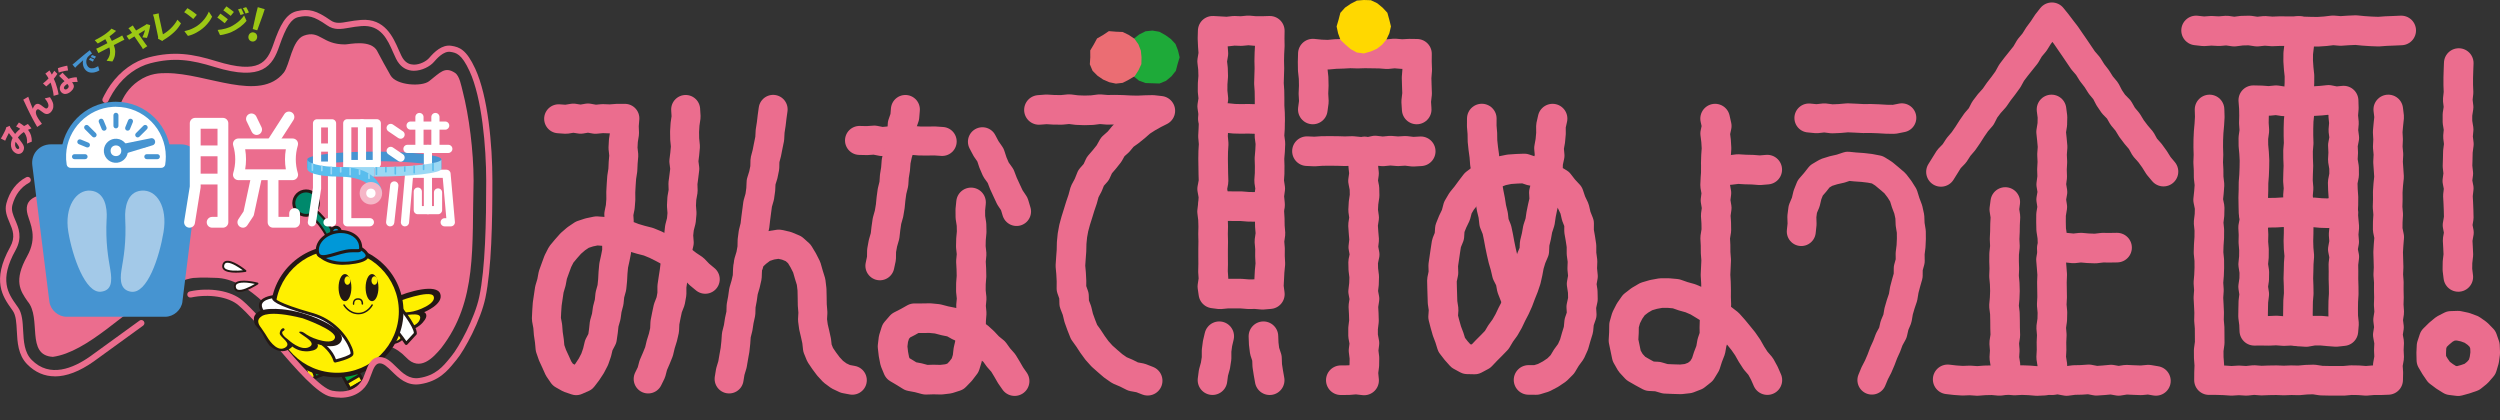 <?xml version="1.0" encoding="UTF-8"?><svg id="b" xmlns="http://www.w3.org/2000/svg" xmlns:xlink="http://www.w3.org/1999/xlink" viewBox="0 0 440.09 73.98"><rect x="0" y="0" width="440.09" height="73.98" fill="#333333" stroke="none"/><defs><style>.e,.f,.g{fill:none;}.e,.h,.i,.j,.k,.l,.m,.n,.o,.p,.q,.r,.s,.t,.u,.v,.w{stroke-width:0px;}.f{stroke-width:5.1px;}.f,.g{stroke:#eb6d8e;stroke-linecap:round;stroke-linejoin:round;}.g{stroke-width:5.21px;}.x{clip-path:url(#d);}.h{fill:#4694d1;}.i{fill:#59bded;}.j{fill:#1eaa39;}.k{fill:#231815;}.l{fill:#a3c9e8;}.m{fill:#00a63c;}.n{fill:#9bd8f4;}.o{fill:#9dc814;}.p{fill:#fff;}.q{fill:#fff000;}.r{fill:#ffd800;}.s{fill:#f5b6c7;}.t{fill:#eb6d8e;}.u{fill:#eb6d73;}.v{fill:#0098d8;}.w{fill:#00896c;}</style><clipPath id="d"><path class="e" d="m83.17,12.3c-1.55-3.37-2.67-3.55-3.8-3.73-1.39-.22-2.66,1.1-3.39,1.95-.93,1.08-3.69,2.27-5.27.34-1.36-1.51-1.94-7.24-7.11-6.85-2.74.21-4.16,1.06-5.73-.04-2.41-1.68-3.57-1.95-5.46-1.52-1.61.36-2.59,2.11-3.75,5.47-1.2,3.47-2.89,5.74-10.74,3.33-4.35-1.34-7.41-1.73-11.57-.67-2.24.58-4.59,2.06-6.43,4.63-1.05,1.47-2.22,3.83-2.66,6.17-.44,2.34.19,6.97-2.66,8.1-2.85,1.13-3.71,1.26-6.7,1.41-3,.16-5.38,1.84-6.24,5.06-.69,2.57,2.53,4.35.6,7.81-3.32,5.96-1.03,8.5.46,10.66s-.1,6.71,2.45,9.31c3.93,4,9.04.82,10.97-.54l12.6-9.14c3.93-3.3,10.73-3.2,13.58-.79,4.48,3.79,12.49,15.37,16.09,16.03s5.4-1.06,6.04-2.54c.64-1.48.94-3.39,2.42-3.39,2.18,0,3.48,4.21,7.01,3.68,3.41-.51,4.78-2.54,6.06-4.08,1.34-1.61,4.16-6.75,4.98-10.65,1.05-5,1.23-12.77,1.23-20.52,0-6.06-.76-14.71-2.97-19.51Z"/></clipPath></defs><g id="c"><polyline class="f" points="334.79 20.74 333.43 21.01 332.07 20.99 330.71 20.91 329.35 20.86 327.98 20.87 326.62 20.8 325.25 20.74 323.89 20.86 322.51 20.92 321.15 20.75 319.79 20.9 318.43 20.77"/><polyline class="f" points="317.09 40.76 317.23 39.45 317.19 38.13 317.36 36.81 317.88 35.58 318.18 34.31 318.67 33.08 319.54 32.08 320.36 31.04 321.51 30.36 322.76 29.97 324.03 29.68 325.29 29.26 326.61 29.39 327.9 29.48 329.18 29.63 330.48 29.88 331.59 30.58 332.59 31.41 333.58 32.26 334.37 33.29 335.07 34.4 335.46 35.66 335.92 36.88 336.2 38.16 336.25 39.47 336.46 40.76 336.47 42.06 336.41 43.36 336.25 44.65 336.27 45.96 335.92 47.22 335.91 48.53 335.55 49.79 335.22 51.04 335.01 52.32 334.59 53.56 334.23 54.8 334.01 56.09 333.5 57.3 333.21 58.58 332.58 59.73 332.13 60.94 331.59 62.13 331.13 63.35 330.62 64.54 330.02 65.7 329.52 66.91"/><polyline class="f" points="136.1 19.25 135.92 20.54 135.77 21.82 135.57 23.1 135.5 24.4 135.24 25.67 134.99 26.94 134.66 28.2 134.63 29.52 134.37 30.79 133.98 32.04 133.92 33.34 133.74 34.63 133.38 35.88 133.21 37.17 133.04 38.46 132.89 39.75 132.57 41.02 132.4 42.31 132.37 43.62 132.14 44.9 131.76 46.15 131.59 47.44 131.54 48.76 131.25 50.03 130.88 51.28 130.7 52.57 130.46 53.85 130.42 55.16 130.14 56.43 129.94 57.72 129.62 58.99 129.53 60.29 129.39 61.59 129.16 62.87 128.94 64.16 128.56 65.42 128.35 66.71"/><polyline class="f" points="131.72 46.79 132.18 45.44 133.22 44.48 134.34 43.63 135.69 43.19 137.11 42.97 138.45 43.27 139.7 43.79 140.71 44.69 141.4 45.84 142.01 47.04 142.38 48.33 142.78 49.62 142.94 50.97 142.97 52.32 142.99 53.67 143.1 55.02 143.03 56.29 143.2 57.55 143.49 58.79 143.76 60.02 143.9 61.28 144.38 62.46 145.09 63.51 145.83 64.5 146.68 65.42 147.68 66.16 148.82 66.7 150.04 66.93"/><polyline class="g" points="432.83 11.1 432.78 12.4 432.74 13.69 432.74 14.98 432.79 16.28 432.65 17.57 432.8 18.87 432.6 20.17 432.6 21.47 432.81 22.76 432.69 24.06 432.85 25.36 432.68 26.66 432.65 27.95 432.61 29.25 432.75 30.55 432.58 31.85 432.83 33.15 432.68 34.45 432.75 35.75 432.8 37.04 432.83 38.34 432.61 39.64 432.86 40.94 432.63 42.24 432.7 43.54 432.76 44.84 432.61 46.14 432.59 47.45 432.75 48.75"/><polygon class="g" points="437.49 62.14 437.32 63.37 436.96 64.59 436.13 65.55 435.15 66.35 433.96 66.76 432.72 67.1 431.44 66.94 430.35 66.26 429.35 65.51 428.65 64.49 428.01 63.4 427.98 62.14 428.04 60.88 428.44 59.66 429.35 58.76 430.31 57.96 431.45 57.37 432.72 57.33 433.94 57.59 435.1 58.02 436.12 58.74 437.02 59.66 437.44 60.87 437.49 62.14"/><path class="g" d="m341.68,30.26l.71-1.14.71-1.14.94-.97.73-1.13.87-1.02.76-1.1.72-1.13.76-1.1.88-1.02.62-1.21.81-1.07.9-1,.76-1.1.82-1.06.79-1.09.65-1.18.81-1.07.84-1.05.84-1.05.68-1.17.86-1.03.71-1.14.8-1.08.74-1.13.82-1.04.83,1.02.81,1.07.82,1.06.76,1.11.76,1.1.75,1.11.75,1.11.88,1.02.71,1.14.82,1.06.72,1.14.86,1.03.62,1.2.75,1.11.95.97.67,1.17.86,1.03.7,1.15.81,1.07.88,1.03.65,1.18.9,1.01.79,1.09.72,1.15.87,1.04"/><polyline class="g" points="361.14 19.27 361.31 20.59 361.28 21.9 361.07 23.22 361.21 24.54 361.33 25.86 361.23 27.18 361.29 28.51 361.22 29.83 361.26 31.15 361.09 32.47 361.31 33.79 361.08 35.11 361.28 36.44 361.06 37.76 361.05 39.08 361.08 40.41 361.28 41.73 361.33 43.05 361.27 44.38 361.05 45.7 361.16 47.03 361.26 48.35 361.21 49.68 361.23 51 361.25 52.33 361.18 53.65 361.3 54.98 361.27 56.3 361.08 57.63 361.19 58.95 361.13 60.28 361.15 61.61 361.08 62.93 361.29 64.26 361.3 65.6 361.22 66.93"/><polyline class="g" points="342.86 66.78 344.17 66.93 345.47 67.02 346.78 66.97 348.08 67.06 349.39 66.96 350.7 66.93 352.01 67.05 353.31 66.87 354.62 66.98 355.93 66.91 357.24 66.96 358.55 67.07 359.86 67.01 361.17 66.79 362.48 66.83 363.79 67.07 365.1 66.9 366.41 66.87 367.71 66.78 369.02 67.03 370.33 66.94 371.64 66.82 372.95 67.05 374.27 66.84 375.58 66.9 376.89 66.95 378.21 66.83 379.52 67.05"/><polyline class="g" points="361.19 43.72 362.46 43.63 363.74 43.6 365.01 43.73 366.29 43.59 367.56 43.7 368.84 43.75 370.12 43.6 371.4 43.61 372.68 43.59"/><polyline class="g" points="353 35.56 352.83 36.86 353.03 38.17 352.96 39.47 352.94 40.78 352.88 42.08 352.94 43.39 352.8 44.69 352.79 46 352.83 47.3 352.78 48.61 352.9 49.92 352.94 51.23 352.89 52.53 352.77 53.84 352.93 55.14 352.96 56.45 352.97 57.76 353.01 59.06 352.81 60.37 352.91 61.68 352.83 62.99 353.04 64.3 352.97 65.61 352.81 66.93"/><polyline class="g" points="420.42 19.27 420.58 20.59 420.44 21.9 420.32 23.22 420.39 24.54 420.33 25.86 420.45 27.18 420.38 28.51 420.47 29.83 420.56 31.15 420.42 32.47 420.33 33.79 420.34 35.11 420.3 36.44 420.41 37.76 420.33 39.08 420.32 40.41 420.59 41.73 420.48 43.05 420.4 44.38 420.44 45.7 420.48 47.03 420.42 48.35 420.52 49.68 420.51 51 420.54 52.33 420.5 53.65 420.59 54.98 420.39 56.3 420.55 57.63 420.34 58.95 420.58 60.28 420.52 61.61 420.58 62.93 420.34 64.26 420.43 65.6 420.4 66.88 419.13 66.93 417.82 66.93 416.5 67.04 415.19 66.94 413.88 66.92 412.56 67.04 411.24 67.03 409.93 67.03 408.61 67 407.3 66.8 405.98 66.84 404.67 66.96 403.35 66.93 402.03 66.98 400.72 66.93 399.41 66.95 398.09 67 396.77 66.9 395.45 67.04 394.13 66.96 392.82 67.04 391.5 66.95 390.17 66.91 388.86 66.91 388.87 65.61 388.92 64.29 388.82 62.97 388.81 61.66 388.99 60.34 388.98 59.01 388.97 57.69 388.86 56.37 388.89 55.05 388.83 53.73 388.76 52.4 388.85 51.08 388.76 49.76 388.87 48.44 388.92 47.11 388.91 45.79 388.78 44.47 388.82 43.14 388.91 41.82 388.92 40.49 388.79 39.17 388.95 37.84 388.98 36.52 388.71 35.19 388.85 33.87 388.95 32.54 388.8 31.22 388.79 29.9 388.72 28.57 388.77 27.24 388.73 25.92 388.74 24.59 388.8 23.26 388.92 21.93 389 20.6 388.96 19.27"/><polyline class="g" points="422.7 5.36 421.37 5.42 420.04 5.47 418.7 5.57 417.37 5.52 416.03 5.43 414.7 5.3 413.36 5.36 412.03 5.45 410.69 5.34 409.35 5.5 408.02 5.59 406.68 5.57 405.34 5.53 404 5.49 402.67 5.49 401.33 5.48 399.99 5.53 398.66 5.43 397.32 5.57 395.98 5.37 394.64 5.4 393.3 5.57 391.96 5.38 390.62 5.49 389.28 5.42 387.94 5.51 386.59 5.36"/><polygon class="g" points="396.84 58.23 396.79 57.01 396.62 55.7 396.64 54.39 396.67 53.09 396.83 51.78 396.63 50.48 396.82 49.17 396.84 47.86 396.64 46.55 396.77 45.25 396.78 43.94 396.67 42.63 396.7 41.32 396.63 40.01 396.87 38.7 396.7 37.4 396.67 36.08 396.65 34.78 396.69 33.47 396.7 32.16 396.8 30.84 396.85 29.54 396.87 28.23 396.8 26.92 396.68 25.61 396.67 24.3 396.85 22.98 396.76 21.67 396.79 20.36 396.77 19.04 396.66 17.64 398.06 17.67 399.38 17.77 400.69 17.64 402 17.84 403.32 17.8 404.64 17.76 405.95 17.76 407.27 17.8 408.59 17.72 409.91 17.58 411.23 17.84 412.56 17.71 412.6 19.03 412.49 20.34 412.62 21.65 412.51 22.95 412.68 24.26 412.43 25.56 412.49 26.87 412.42 28.18 412.64 29.49 412.65 30.8 412.4 32.1 412.44 33.41 412.53 34.72 412.52 36.03 412.45 37.34 412.56 38.65 412.68 39.96 412.56 41.27 412.66 42.58 412.42 43.89 412.68 45.2 412.52 46.51 412.54 47.81 412.53 49.13 412.57 50.44 412.58 51.75 412.5 53.06 412.48 54.37 412.49 55.69 412.63 57 412.52 58.29 411.23 58.43 409.92 58.33 408.61 58.21 407.29 58.21 405.98 58.44 404.66 58.35 403.35 58.22 402.03 58.28 400.71 58.18 399.39 58.24 398.07 58.22 396.84 58.23"/><polyline class="g" points="404.69 5.44 404.79 6.76 404.73 8.08 404.57 9.4 404.56 10.72 404.65 12.03 404.79 13.35 404.78 14.67 404.71 15.98 404.79 17.3 404.69 18.62 404.78 19.94 404.65 21.27 404.61 22.58 404.61 23.9 404.65 25.22 404.54 26.54 404.55 27.86 404.6 29.19 404.55 30.51 404.52 31.83 404.63 33.15 404.52 34.47 404.65 35.8 404.71 37.12 404.58 38.44 404.65 39.77 404.64 41.09 404.6 42.41 404.64 43.74 404.76 45.06 404.66 46.38 404.63 47.7 404.59 49.03 404.64 50.35 404.66 51.68 404.55 53 404.53 54.33 404.51 55.66 404.73 56.99 404.57 58.32"/><polyline class="g" points="396.75 37.54 398.06 37.52 399.38 37.45 400.69 37.43 402 37.35 403.32 37.52 404.63 37.29 405.94 37.48 407.26 37.38 408.58 37.5 409.89 37.54 411.21 37.33 412.53 37.44"/><polyline class="g" points="301.92 20.88 302.21 22.18 301.93 23.49 302.09 24.8 302.17 26.11 302.08 27.42 302.04 28.73 302.08 30.04 301.98 31.35 301.92 32.66 302.15 33.97 301.99 35.27 302.21 36.59 302.03 37.9 302.12 39.22 302.14 40.54 301.93 41.85 302 43.16 302.01 44.48 302.11 45.79 302.05 47.1 301.99 48.41 302.07 49.72 302.1 51.04 302.09 52.34 302.14 53.68 301.95 55.01 301.83 56.34 301.79 57.67 301.81 59.02 301.37 60.3 301.14 61.61 300.66 62.85 300.25 64.13 299.54 65.29 298.47 66.14 297.21 66.63 295.88 66.78 294.5 66.74 293.13 66.68 291.8 66.29 290.4 66.22 289.18 65.56 287.98 64.87 287.04 63.85 286.35 62.64 286.07 61.29 285.79 59.94 285.87 58.57 285.89 57.24 286.26 55.95 286.86 54.77 287.62 53.68 288.67 52.87 289.81 52.2 291.07 51.83 292.38 51.59 293.71 51.59 295.04 51.71 296.3 52.15 297.59 52.51 298.82 53.04 299.96 53.73 301.1 54.43 302.16 55.26 303.2 56.12 304.27 56.95 305.17 57.96 306.03 59 306.88 60.05 307.65 61.16 308.31 62.33 309.04 63.46 309.93 64.49 310.58 65.68 311.12 66.91"/><polyline class="g" points="302.06 29.86 303.35 30.02 304.64 29.92 305.93 29.76 307.22 29.84 308.51 29.87 309.8 29.97 311.1 29.86"/><polyline class="g" points="273.31 20.88 273.02 22.17 273.03 23.48 272.91 24.79 272.68 26.08 272.8 27.4 272.52 28.69 272.49 30 272.24 31.29 272.1 32.59 271.78 33.87 271.85 35.2 271.55 36.48 271.29 37.76 271.1 39.06 270.69 40.31 270.46 41.6 270.15 42.87 270.09 44.21 269.57 45.43 269.19 46.69 268.95 47.98 268.66 49.26 268.24 50.51 267.75 51.73 267.29 52.96 266.75 54.16 266.14 55.33 265.58 56.51 264.93 57.65 264.16 58.71 263.49 59.84 262.58 60.78 261.66 61.7 260.75 62.66 259.59 63.28 258.28 63.25 257.16 62.64 256.32 61.7 255.54 60.69 255.16 59.46 254.71 58.27 254.36 57.04 254.04 55.79 254.13 54.49 253.94 53.23 253.9 51.95 253.86 50.64 253.83 49.32 254.1 48.03 254.06 46.71 254.25 45.41 254.44 44.11 254.64 42.82 255.14 41.59 255.23 40.25 255.72 39.03 256.29 37.85 256.63 36.56 257.3 35.42 258.13 34.4 258.9 33.35 259.71 32.29 260.77 31.5 261.94 30.9 263.19 30.51 264.41 30.06 265.69 29.8 267 29.71 268.34 29.66 269.63 30.09 270.97 30.22 272.23 30.69 273.29 31.53 274.44 32.22 275.26 33.28 276.18 34.27 276.61 35.55 277.18 36.75 277.48 38.05 277.98 39.31 277.97 40.67 278.2 41.98 278.4 43.3 278.4 44.64 278.58 45.97 278.53 47.3 278.66 48.64 278.42 49.98 278.62 51.31 278.65 52.67 278.36 54.02 278.44 55.39 277.99 56.69 277.86 58.04 277.46 59.34 277.09 60.64 276.53 61.88 275.73 62.97 275.03 64.14 274.07 65.1 272.94 65.86 271.74 66.49 270.44 66.89 269.08 66.88"/><polyline class="g" points="260.85 20.87 260.84 22.19 260.95 23.5 260.97 24.82 261.11 26.14 261.29 27.44 261.39 28.76 261.61 30.07 261.67 31.39 261.87 32.7 262.09 34 262.35 35.3 262.55 36.6 262.86 37.88 263.01 39.2 263.51 40.44 263.78 41.73 264.02 43.03 264.29 44.33 264.59 45.62 264.96 46.89 265.26 48.18 265.87 49.38 266.11 50.7 266.59 51.93 267.08 53.16"/><polygon class="g" points="223.54 51.78 222.26 51.89 221.01 51.78 219.76 51.79 218.51 51.69 217.27 51.68 216.02 51.69 214.76 51.81 213.6 51.66 213.42 50.43 213.62 49.12 213.53 47.8 213.56 46.48 213.55 45.16 213.55 43.83 213.57 42.51 213.54 41.19 213.57 39.87 213.53 38.55 213.37 37.23 213.53 35.91 213.62 34.59 213.38 33.26 213.63 31.94 213.59 30.62 213.57 29.3 213.55 27.97 213.57 26.65 213.65 25.33 213.53 24 213.6 22.68 213.65 21.35 213.58 20.03 213.39 18.7 213.6 17.38 213.46 16.06 213.47 14.73 213.57 13.41 213.53 12.08 213.38 10.76 213.6 9.43 213.5 8.1 213.44 6.77 213.48 5.42 214.76 5.49 216 5.56 217.25 5.42 218.5 5.47 219.75 5.35 221 5.46 222.25 5.46 223.53 5.42 223.51 6.76 223.53 8.07 223.46 9.39 223.43 10.71 223.46 12.03 223.42 13.36 223.38 14.68 223.47 16 223.49 17.32 223.49 18.64 223.57 19.96 223.58 21.28 223.56 22.6 223.47 23.93 223.64 25.25 223.58 26.57 223.47 27.89 223.51 29.22 223.5 30.54 223.41 31.86 223.61 33.19 223.43 34.51 223.56 35.84 223.44 37.16 223.52 38.49 223.54 39.81 223.65 41.13 223.46 42.46 223.57 43.78 223.56 45.11 223.63 46.43 223.5 47.76 223.43 49.09 223.36 50.42 223.54 51.78"/><polyline class="g" points="213.51 20.91 214.76 20.78 216 20.77 217.25 20.9 218.5 20.93 219.75 20.91 221 20.95 222.25 20.75 223.51 20.98"/><polyline class="g" points="213.51 36.26 214.76 36.37 216 36.28 217.25 36.3 218.5 36.3 219.75 36.4 221 36.42 222.25 36.44 223.51 36.24"/><polyline class="g" points="214.63 59.19 214.33 60.46 214.16 61.75 214.16 63.07 213.96 64.36 213.61 65.62 213.44 66.92"/><polyline class="g" points="222.41 59.19 222.46 60.5 222.62 61.79 223.03 63.04 223.08 64.35 223.28 65.64 223.51 66.93"/><polyline class="g" points="231.1 19.27 231.29 17.88 231.21 16.49 231.27 15.09 231.24 13.7 231.09 12.31 231.07 10.91 231.11 9.44 232.49 9.58 233.79 9.63 235.09 9.51 236.39 9.47 237.69 9.4 238.98 9.44 240.28 9.4 241.58 9.42 242.88 9.44 244.18 9.54 245.48 9.41 246.78 9.52 248.09 9.45 249.44 9.47 249.43 10.91 249.48 12.3 249.37 13.69 249.41 15.08 249.46 16.48 249.3 17.87 249.39 19.27"/><polyline class="g" points="230.07 26.61 231.4 26.67 232.74 26.58 234.07 26.57 235.4 26.58 236.74 26.62 238.07 26.58 239.4 26.71 240.74 26.79 242.07 26.5 243.41 26.65 244.74 26.52 246.08 26.63 247.42 26.55 248.76 26.71 250.1 26.63"/><polyline class="g" points="240.21 26.65 240.17 27.95 239.98 29.25 240.12 30.54 239.94 31.84 240.19 33.13 240.22 34.43 240.03 35.72 239.96 37.02 240.14 38.32 239.94 39.62 240.03 40.92 240.14 42.21 239.99 43.51 240.23 44.81 239.96 46.11 239.99 47.41 240.15 48.71 240.11 50.01 239.96 51.31 240.2 52.61 240 53.91 240.07 55.21 240.11 56.5 239.95 57.81 239.95 59.11 240.19 60.41 240.03 61.71 240.19 63.01 240.17 64.31 240 65.62 240.13 66.97 238.74 66.81 237.38 66.92 236.03 66.93"/><polygon class="r" points="244.86 4.65 244.58 5.85 244.07 6.95 243.3 7.87 242.36 8.6 241.27 9.07 240.08 9.41 238.85 9.24 237.77 8.65 236.86 7.87 235.97 7.02 235.55 5.86 235.29 4.65 235.64 3.46 235.95 2.26 236.78 1.34 237.78 .66 238.86 .1 240.08 0 241.32 .04 242.44 .57 243.39 1.35 244.23 2.25 244.56 3.45 244.86 4.65"/><polyline class="g" points="202.03 67.02 200.77 66.53 199.47 66.29 198.28 65.69 197.06 65.17 195.97 64.41 194.97 63.55 193.99 62.68 193.11 61.7 192.33 60.63 191.61 59.53 190.83 58.44 190.34 57.2 189.89 55.95 189.58 54.66 189.1 53.42 189.06 52.07 188.61 50.79 188.62 49.45 188.55 48.12 188.43 46.79 188.52 45.45 188.62 44.12 188.65 42.79 188.78 41.45 189.02 40.14 189.37 38.85 189.77 37.58 190.16 36.31 190.59 35.05 190.94 33.75 191.57 32.57 192.07 31.32 192.97 30.3 193.53 29.08 194.4 28.07 195.23 27.03 195.89 25.85 196.89 24.96 197.75 23.92 198.84 23.14 199.87 22.31 200.87 21.43 201.99 20.71 203.15 20.06 204.26 19.5 202.92 19.35 201.59 19.38 200.26 19.44 198.92 19.41 197.59 19.34 196.26 19.31 194.92 19.33 193.59 19.22 192.25 19.39 190.91 19.43 189.57 19.38 188.23 19.21 186.9 19.34 185.56 19.33 184.22 19.25 182.89 19.35"/><polygon class="j" points="207.66 10.09 207.3 11.28 206.99 12.47 206.22 13.43 205.26 14.23 204.11 14.7 202.87 14.66 201.66 14.62 200.5 14.2 199.55 13.42 198.82 12.43 198.48 11.27 198.34 10.09 198.45 8.9 198.74 7.7 199.59 6.81 200.55 6.06 201.65 5.51 202.87 5.38 204.08 5.59 205.14 6.17 206.1 6.86 206.93 7.75 207.37 8.88 207.66 10.09"/><polygon class="u" points="200.95 10.09 200.92 11.29 200.41 12.38 199.75 13.41 198.71 14.03 197.64 14.58 196.44 14.72 195.26 14.47 194.18 14 193.2 13.33 192.33 12.46 191.85 11.32 191.93 10.09 191.92 8.88 192.54 7.84 193.12 6.77 194.17 6.17 195.2 5.48 196.44 5.58 197.63 5.63 198.71 6.15 199.7 6.82 200.4 7.8 200.83 8.91 200.95 10.09"/><polyline class="f" points="151.3 24.72 152.62 24.75 153.94 24.66 155.26 24.92 156.59 24.79 157.91 24.81 159.23 24.82 160.56 24.71 161.88 24.82 163.2 24.83 164.53 24.81 165.86 24.9"/><polyline class="f" points="172.94 24.95 173.58 26.16 174.36 27.29 174.79 28.6 175.33 29.86 176.14 30.99 176.63 32.27 177.2 33.51 177.78 34.75 178.55 35.9 178.95 37.23"/><polyline class="g" points="170.94 35.63 170.81 36.93 170.82 38.23 171.02 39.52 171.05 40.82 170.93 42.12 170.9 43.42 171.04 44.72 170.92 46.02 170.99 47.32 171.02 48.63 170.92 49.93 170.91 51.23 171.05 52.54 170.93 53.84 171.05 55.14 170.95 56.43 170.94 57.75 170.75 59.06 170.75 60.39 170.45 61.68 170.3 63 169.91 64.28 169.1 65.34 168.18 66.29 166.93 66.69 165.65 66.84 164.31 66.81 162.96 66.85 161.66 66.5 160.34 66.25 159.21 65.55 158.04 64.86 157.52 63.6 157.27 62.3 157.12 60.98 157.28 59.66 157.69 58.35 158.59 57.31 159.8 56.69 160.99 56.02 162.37 56.02 163.7 56 165.03 56.13 166.33 56.47 167.67 56.74 168.86 57.41 170.14 57.9 171.18 58.62 172.24 59.32 173.18 60.18 174.04 61.1 175.03 61.91 175.77 62.94 176.61 63.89 177.27 64.98 177.9 66.07 178.61 67.09"/><polyline class="f" points="159.38 19.27 159.27 20.59 158.83 21.86 158.75 23.2 158.65 24.52 158.42 25.83 158.03 27.11 157.75 28.41 157.65 29.74 157.44 31.05 157.35 32.38 157.03 33.67 156.85 34.98 156.72 36.3 156.5 37.62 156.14 38.9 155.95 40.22 155.8 41.54 155.43 42.82 155.19 44.13 155.17 45.48 154.89 46.79"/><polyline class="f" points="120.7 19.27 120.78 20.57 120.59 21.87 120.51 23.18 120.53 24.48 120.66 25.79 120.54 27.09 120.38 28.39 120.55 29.71 120.39 31.01 120.22 32.3 120.26 33.61 120.03 34.91 119.96 36.21 120.06 37.53 119.94 38.83 119.61 40.11 119.47 41.4 119.57 42.72 119.27 44 119.17 45.3 118.83 46.57 118.67 47.86 118.47 49.14 118.28 50.43 118.28 51.74 118.05 53.02 117.57 54.25 117.3 55.52 117.05 56.8 116.99 58.12 116.7 59.38 116.31 60.63 116.01 61.89 115.52 63.1 115 64.3 114.67 65.55 114.1 66.71"/><polyline class="f" points="98.34 20.91 99.63 21 100.93 20.79 102.22 20.99 103.51 20.77 104.8 21 106.09 20.88 107.39 20.93 108.68 20.83 110 20.83 109.89 22.17 109.94 23.47 109.74 24.75 109.67 26.05 109.81 27.35 109.7 28.65 109.64 29.94 109.44 31.23 109.35 32.53 109.28 33.82 109.29 35.13 109.19 36.42 108.93 37.7 109.01 39.01 108.82 40.29 108.63 41.57 108.55 42.87 108.56 44.18 108.31 45.46 108.03 46.73 107.91 48.03 107.84 49.34 107.71 50.63 107.36 51.9 107.23 53.19 106.9 54.45 106.72 55.74 106.36 56.99 106.22 58.29 106.03 59.59 105.41 60.77 105.11 62.03 104.69 63.25 104.09 64.4 103.39 65.47 102.61 66.49 101.43 67.01 100.2 66.59 99.07 65.95 98.33 64.87 97.8 63.69 97.26 62.52 96.83 61.29 96.71 59.99 96.52 58.71 96.42 57.42 96.18 56.13 96.24 54.82 96.33 53.52 96.52 52.23 96.71 50.95 97.08 49.7 97.32 48.42 97.76 47.2 98.21 45.98 98.8 44.82 99.63 43.82 100.48 42.86 101.44 42.03 102.51 41.31 103.73 40.91 105.02 40.64 106.36 40.74 107.67 40.99 108.98 41.23 110.32 41.35 111.57 41.84 112.85 42.22 114.15 42.55 115.39 43.06 116.59 43.66 117.78 44.29 118.81 45.16 120.01 45.77 121.07 46.59 122.18 47.33 123.11 48.3 124.15 49.16"/><path class="t" d="m66.42,9.03c.66,1.3,1.58,2.9,2.33,4.24,1,1.77,5.49,2.04,6.79,1.02,1.98-1.54,2.75-2.64,4.55-1.47.82.53,1.11,2.3,1.35,3.2,1.14,4.42,1.92,10.56,1.93,15.78-.32,11.6.71,21.21-5.71,29.49-1.41,1.68-3.73,4.21-6.15,1.65-3.67-3.87-7.92-2.22-9.45,2.06-.49,1.37-2.46,2.48-5.58-.52-2-1.92-3.87-4.68-6.2-7.07-1.58-1.62-2.98-3.36-3.82-4.13-2.68-2.46-5.46-4.35-8.57-4.37-.43,0-2.23-.12-3.87.02-.98.08-4.43,1.26-5.72,2.03-6.37,3.8-12.86,11-18.99,11.86-4.84-.27-1.92-6.84-4.45-9.77-1.29-1.86-2.5-3.61-.08-7.95,1.88-3.37.53-5.7.09-7.29-1.44-5.22,7.35-2.96,10.86-5.46,6.77-3.02,1.81-13.3,8.6-18.07,2.03-1.43,3.87-1.41,5.02-1.41,7.04,0,16.37,5.21,20.6-.08,1.05-1.31,1.43-5.76,3.55-6.52,2.85-1.02,3.16,1.56,7.25,1.55.69,0,4.57-.96,5.68,1.21Z"/><g class="x"><path class="e" d="m83.17,12.3c-1.55-3.37-2.67-3.55-3.8-3.73-1.39-.22-2.66,1.1-3.39,1.95-.93,1.08-3.69,2.27-5.27.34-1.36-1.51-1.94-7.24-7.11-6.85-2.74.21-4.16,1.06-5.73-.04-2.41-1.68-3.57-1.95-5.46-1.52-1.61.36-2.59,2.11-3.75,5.47-1.2,3.47-2.89,5.74-10.74,3.33-4.35-1.34-7.41-1.73-11.57-.67-2.24.58-4.59,2.06-6.43,4.63-1.05,1.47-2.22,3.83-2.66,6.17-.44,2.34.19,6.97-2.66,8.1-2.85,1.13-3.71,1.26-6.7,1.41-3,.16-5.38,1.84-6.24,5.06-.69,2.57,2.53,4.35.6,7.81-3.32,5.96-1.03,8.5.46,10.66s-.1,6.71,2.45,9.31c3.93,4,9.04.82,10.97-.54l12.6-9.14c3.93-3.3,10.73-3.2,13.58-.79,4.48,3.79,12.49,15.37,16.09,16.03s5.4-1.06,6.04-2.54c.64-1.48.94-3.39,2.42-3.39,2.18,0,3.48,4.21,7.01,3.68,3.41-.51,4.78-2.54,6.06-4.08,1.34-1.61,4.16-6.75,4.98-10.65,1.05-5,1.23-12.77,1.23-20.52,0-6.06-.76-14.71-2.97-19.51Z"/><path class="k" d="m62.99,58.17s-.43-1.13,1.82-2.96c0,0,1.55-1.45,4.43-2.73,2.88-1.28,7.66-2.56,8.27-.74.61,1.82-2.84,3.21-2.84,3.21,0,0,1.02.43-.27,1.85-1.29,1.42-2.85,1.36-2.85,1.36,0,0,.04,2.55-3.21,2.46,0,0-1.19-.28-1.97-.65-.78-.37-1.61-.35-2.16-.48-.55-.13-1.26-.87-1.22-1.32"/><path class="q" d="m71.11,55.49c.89-.02,3.43-.64,2.75.86-.67,1.49-3.37,1.37-3.85,1.36,0,0-1.79.17-1.4-.68,0,0,.15-.42-.29-.33-.18.04-.36.59.05,1.14.41.55,2.95-.18,2.29,1.41-.67,1.6-3.6.49-3.6.49,0,0-.97-.33-1.62-.49-.64-.15-1.82-.36-1.44-1.62,0,0,.03-1.65,5.77-4.45,0,0,5.99-2.3,6.56-1.03.57,1.27-2.79,2.63-4.16,2.77,0,0-.79.06-.97.15-.34.18-.56.43-.1.42"/><path class="p" d="m69.4,52.83s3.78,4.35,3.71,5.88l-1.61,1.75s-2.11-3.13-3.17-3.77c-1.06-.64,1.07-3.86,1.07-3.86Z"/><path class="k" d="m71.5,60.72s-.01,0-.02,0c-.08,0-.15-.05-.19-.11-.02-.03-2.1-3.09-3.09-3.7-.2-.12-.33-.32-.39-.56-.25-1.15,1.21-3.41,1.38-3.66.04-.07.12-.11.2-.11.08,0,.16.03.21.09.39.45,3.85,4.47,3.78,6.07,0,.06-.03.12-.07.16l-1.61,1.75c-.05.05-.12.08-.19.08Zm-2.07-7.46c-.48.79-1.28,2.28-1.12,2.98.03.15.1.21.15.24.92.56,2.53,2.8,3.07,3.58l1.33-1.44c-.07-1.16-2.31-4.03-3.43-5.36Z"/><path class="k" d="m58.36,44.26l1.66-.45c-1.43-5.13-4.77-7.32-4.91-7.42l-.93,1.43.47-.72-.47.71s2.95,1.97,4.19,6.44"/><path class="w" d="m58.75,44.15l.86-.24c-1.38-4.98-4.6-7.1-4.73-7.18l-.49.75.24-.37-.24.37s3.07,2.04,4.36,6.67"/><path class="w" d="m51.77,36.2c.25,1.16,1.4,1.9,2.57,1.65,1.17-.25,1.92-1.39,1.67-2.55-.25-1.16-1.4-1.9-2.57-1.65-1.17.25-1.92,1.39-1.66,2.55"/><path class="k" d="m54.39,38.11c-1.31.28-2.6-.55-2.88-1.85-.28-1.3.56-2.59,1.87-2.86,1.31-.28,2.6.55,2.88,1.86.28,1.3-.56,2.58-1.87,2.86m-.91-4.21c-1.03.22-1.68,1.23-1.46,2.25.22,1.02,1.23,1.67,2.26,1.46,1.03-.22,1.68-1.23,1.46-2.25-.22-1.02-1.23-1.67-2.26-1.46"/><path class="p" d="m61.62,68.46l2.3-1.34s4.57-2.37,7.11.94l.04,1.12-6.92,4.03s-2.83-.99-2.52-4.75"/><polygon class="m" points="63.92 67.12 61.62 68.46 60.02 65.66 62.32 64.32 63.92 67.12"/><path class="k" d="m64.26,67.21l-2.73,1.59-1.85-3.23,2.73-1.59,1.85,3.23Zm-2.55.9l1.87-1.09-1.36-2.37-1.87,1.09,1.36,2.37Z"/><polygon class="q" points="63.92 67.12 61.62 68.46 61.01 67.39 63.31 66.06 63.92 67.12"/><path class="k" d="m64.26,67.21l-2.73,1.59-.86-1.5,2.73-1.59.86,1.5Zm-2.55.9l1.87-1.09-.36-.63-1.87,1.09.36.63Z"/><path class="k" d="m67.28,68.01c.32-.87,1.01-1.34,1.01-1.35l-.4-.59s-.88.61-1.28,1.69l.66.25Z"/><path class="k" d="m65.94,68.06c.32-.87,1.01-1.34,1.01-1.35l-.4-.59s-.88.61-1.28,1.69l.66.25Z"/><path class="p" d="m64.97,68.38c.16.29.53.38.81.22s.38-.53.22-.82-.53-.38-.81-.22-.38.53-.22.82"/><path class="k" d="m65.84,68.71c-.34.2-.78.08-.98-.27s-.08-.79.26-.99.78-.08.98.26.08.79-.26.99"/><path class="p" d="m66.39,68.53c.16.29.53.38.81.22s.38-.53.22-.82-.53-.38-.81-.22-.38.53-.22.82"/><path class="k" d="m67.26,68.86c-.34.2-.78.08-.98-.26s-.08-.79.26-.99.78-.08.98.27.08.79-.26.99"/><path class="p" d="m66.67,67.82c.07-.04.14-.06.21-.06.38-.95,1.12-1.46,1.15-1.49l.12.18s-.69.48-1.06,1.35c.09.04.17.11.22.2.13.22.05.51-.17.64s-.51.05-.64-.17-.05-.52.17-.65"/><path class="p" d="m65.25,67.67c.11-.07.25-.08.36-.04.4-.83,1.04-1.28,1.07-1.3l.12.18s-.63.44-1.01,1.23c.04.03.07.07.09.11.13.23.05.52-.17.65s-.51.05-.64-.17-.05-.52.17-.65"/><path class="k" d="m71.19,69.4l-6.92,4.03c-.06.04-.14.04-.21.02-.03-.01-.77-.28-1.47-1.03-.64-.69-1.38-1.94-1.21-3.97,0-.08.05-.16.12-.2l2.3-1.34h.01s1.2-.62,2.69-.8c2-.25,3.64.38,4.74,1.81.03.04.05.09.05.15l.03,1.12c0,.09-.04.18-.12.22m-7.07,3.53l6.69-3.89-.03-.88c-2.36-2.97-6.58-.89-6.75-.81l-2.18,1.27c-.19,3.05,1.78,4.11,2.26,4.32"/><path class="k" d="m71.15,68.28l-7.89,4.59c-.12.07-.27.03-.34-.09s-.03-.27.09-.34l7.89-4.59c.12-.07.27-.03.34.09s.03.27-.09.34"/><path class="p" d="m53.49,64.33l.91,2.51s1.53,4.94-2.15,6.89l-1.1-.16-2.73-7.57s1.46-2.63,5.08-1.67"/><polygon class="m" points="54.4 66.85 53.49 64.33 56.51 63.23 57.42 65.74 54.4 66.85"/><path class="k" d="m54.25,67.17l-1.08-2.98,3.48-1.28,1.08,2.98-3.48,1.28Zm-.44-2.68l.74,2.04,2.55-.93-.74-2.04-2.55.93Z"/><polygon class="q" points="54.4 66.85 53.49 64.33 54.64 63.91 55.55 66.43 54.4 66.85"/><path class="k" d="m54.25,67.17l-1.08-2.98,1.61-.59,1.08,2.98-1.61.59Zm-.44-2.68l.74,2.04.68-.25-.74-2.04-.68.25Z"/><path class="k" d="m52.95,70.02c.79.47,1.14,1.23,1.14,1.24l.65-.29s-.45-.98-1.43-1.56l-.36.62Z"/><path class="k" d="m53.14,68.68c.79.47,1.14,1.23,1.14,1.24l.65-.29s-.45-.98-1.43-1.56l-.36.62Z"/><path class="p" d="m52.99,67.67c-.31.11-.47.46-.35.77s.45.47.76.36.47-.46.36-.77-.45-.47-.76-.36"/><path class="k" d="m52.52,68.48c-.14-.37.06-.79.43-.93s.78.06.92.43-.06.79-.43.93-.78-.06-.92-.43"/><path class="p" d="m52.59,69.05c-.31.11-.47.46-.35.77s.45.47.76.36.47-.46.36-.77-.45-.47-.76-.36"/><path class="k" d="m52.12,69.86c-.14-.37.06-.79.43-.93s.79.06.92.43-.06.79-.43.93-.78-.06-.92-.43"/><path class="p" d="m53.24,69.45c.03.07.03.15.02.22.86.54,1.24,1.37,1.25,1.4l-.19.09s-.35-.77-1.13-1.28c-.05.08-.13.15-.23.18-.24.09-.51-.04-.6-.28s.04-.52.28-.61.51.04.6.28"/><path class="p" d="m53.63,68.07c.05.13.03.26-.02.37.74.54,1.07,1.26,1.09,1.29l-.19.09s-.32-.7-1.03-1.21c-.04.03-.08.05-.12.07-.24.09-.51-.04-.6-.28s.04-.52.28-.61.51.04.6.28"/><path class="k" d="m50.91,73.66l-2.73-7.57c-.02-.07-.02-.14.02-.21.02-.03.41-.72,1.26-1.28.79-.52,2.14-1.03,4.09-.51.08.02.14.08.17.16l.91,2.51h0c.02.06.39,1.31.31,2.81-.11,2.03-1,3.54-2.59,4.38-.05.02-.1.03-.15.03l-1.1-.16c-.09-.01-.17-.08-.2-.16m-2.23-7.62l2.64,7.31.87.13c3.32-1.83,2.02-6.37,1.97-6.55l-.86-2.38c-2.95-.72-4.32,1.05-4.62,1.49"/><path class="k" d="m52.01,73.82l-3.12-8.62c-.05-.13.02-.27.15-.32s.27.02.32.15l3.12,8.62c.05.13-.02.27-.15.32s-.27-.02-.32-.15"/><path class="q" d="m48.06,54.82c0,6.19,5.05,11.21,11.28,11.21s11.28-5.02,11.28-11.21-5.05-11.21-11.28-11.21c-6.23,0-11.28,5.02-11.28,11.21"/><path class="k" d="m59.34,66.43c-6.45,0-11.69-5.21-11.69-11.61,0-6.4,5.24-11.61,11.69-11.61,6.45,0,11.69,5.21,11.69,11.61,0,6.4-5.24,11.61-11.69,11.61m0-22.41c-5.99,0-10.87,4.84-10.87,10.8,0,5.95,4.88,10.8,10.87,10.8,5.99,0,10.87-4.84,10.87-10.8,0-5.95-4.88-10.8-10.87-10.8"/><path class="k" d="m64.36,50.63c0,1.32.5,2.39,1.13,2.39s1.13-1.07,1.13-2.39c0-1.32-.5-2.39-1.13-2.39s-1.13,1.07-1.13,2.39"/><path class="q" d="m65.39,49.39c0,.41.24.74.53.74s.53-.33.53-.74c0-.41-.24-.75-.53-.75s-.53.33-.53.75"/><path class="k" d="m59.6,50.63c0,1.32.5,2.39,1.13,2.39s1.13-1.07,1.13-2.39c0-1.32-.5-2.39-1.13-2.39s-1.13,1.07-1.13,2.39"/><path class="q" d="m60.63,49.39c0,.41.24.74.53.74s.53-.33.53-.74c0-.41-.24-.75-.53-.75s-.53.33-.53.75"/><path class="k" d="m63.07,55.33c1.72,0,2.52-1.51,2.56-1.58.03-.06,0-.14-.06-.18-.06-.03-.14,0-.18.06,0,.01-.76,1.44-2.32,1.44s-2.39-1.43-2.4-1.44c-.04-.06-.12-.09-.18-.05-.06.04-.09.12-.05.18.04.06.91,1.57,2.63,1.57"/><path class="k" d="m62.23,53.67s0,0,.02,0c.07,0,.12-.07.11-.14,0,0-.04-.37.16-.59.11-.12.27-.18.49-.18s.39.06.49.18c.19.21.15.55.15.55,0,.07.04.14.12.15.07,0,.14-.04.15-.11,0-.02.05-.46-.21-.76-.16-.18-.39-.27-.69-.27s-.52.09-.68.27c-.28.31-.23.78-.22.79,0,.07.06.12.13.12"/><path class="p" d="m45.32,49.92s-4.26-1.1-3.97.66c.29,1.76,3.97-.66,3.97-.66Z"/><path class="k" d="m42.17,51.39c-.18,0-.35-.03-.49-.09-.27-.12-.44-.36-.5-.69-.05-.33.03-.62.25-.82.86-.8,3.62-.12,3.93-.04.07.02.12.07.13.14.01.07-.02.14-.08.17-.23.15-2.06,1.33-3.24,1.33Zm.71-1.64c-.52,0-.98.08-1.22.29-.13.12-.18.28-.14.5.04.22.13.36.3.43.66.29,2.2-.48,3.05-.99-.54-.11-1.32-.24-1.99-.24Z"/><path class="p" d="m43.2,47.7s-3.42-2.78-3.88-1.06c-.46,1.72,3.88,1.06,3.88,1.06Z"/><path class="k" d="m41.51,48c-.86,0-1.79-.12-2.19-.57-.2-.22-.25-.51-.17-.84.09-.33.28-.55.57-.64,1.12-.36,3.34,1.41,3.59,1.61.05.04.08.11.06.18s-.07.12-.14.13c-.15.02-.9.13-1.71.13Zm-1.45-1.75c-.09,0-.17.01-.24.03-.17.06-.28.18-.34.4-.06.22-.03.38.09.52.48.54,2.2.49,3.18.38-.72-.53-1.95-1.33-2.7-1.33Z"/><path class="v" d="m63.31,43.6s-1.77-.43-3.73-.08c-1.96.35-3.38,1.34-3.38,1.34,0,0,1.61,2.12,6.35,1.28,4.21-.75.77-2.55.77-2.55Z"/><path class="k" d="m60.43,46.62c-3.2,0-4.39-1.51-4.45-1.59-.04-.06-.06-.13-.05-.2.01-.07.05-.14.11-.18.06-.04,1.49-1.03,3.49-1.39,2-.36,3.76.07,3.84.08.02,0,.04.01.06.02.16.09,1.6.86,1.46,1.76-.09.61-.85,1.03-2.3,1.29-.8.14-1.52.2-2.16.2Zm-3.81-1.7c.56.49,2.29,1.61,5.88.97,1.62-.29,1.85-.69,1.87-.84.05-.36-.64-.91-1.15-1.18-.24-.05-1.85-.38-3.59-.07-1.39.25-2.51.84-3.01,1.13Z"/><ellipse class="v" cx="59.15" cy="40.78" rx=".76" ry=".77"/><path class="k" d="m59.14,41.81c-.49,0-.92-.35-1.01-.85h0c-.1-.56.28-1.1.83-1.2.56-.1,1.09.28,1.19.84s-.28,1.1-.83,1.2c-.06.01-.12.02-.18.02Zm-.49-.95c.05.27.3.45.57.4.27-.05.45-.31.4-.58-.05-.27-.3-.45-.57-.4-.27.05-.45.31-.4.58h0Z"/><path class="v" d="m55.89,44.43c.28,1.62,2.93.17,5.02-.2,2.08-.37,2.82.47,2.53-1.14s-2.2-2.63-4.29-2.26c-2.08.37-3.55,1.98-3.26,3.6Z"/><path class="k" d="m56.91,45.45c-.3,0-.57-.06-.79-.19-.26-.16-.43-.43-.49-.78-.15-.87.14-1.75.81-2.49.66-.72,1.6-1.23,2.67-1.42,2.22-.39,4.29.72,4.6,2.48.09.5.11.89-.1,1.13-.22.25-.56.24-1.04.23-.39,0-.93-.02-1.61.1-.56.1-1.18.28-1.78.46-.86.26-1.65.49-2.27.49Zm3.11-4.43c-.27,0-.54.02-.81.07-.95.17-1.79.61-2.37,1.25-.56.62-.8,1.34-.68,2.04h0c.05.27.16.37.24.42.46.29,1.56-.04,2.63-.36.61-.18,1.24-.37,1.83-.48.73-.13,1.31-.12,1.72-.1.27,0,.57.01.62-.04.02-.02.07-.14-.02-.68-.22-1.26-1.57-2.12-3.17-2.12Z"/></g><path class="t" d="m9.66,66.25c-1.84,0-3.49-.71-4.88-2.13-1.6-1.63-1.72-3.89-1.82-5.89-.07-1.38-.14-2.69-.69-3.49l-.28-.4c-1.48-2.09-3.5-4.94-.21-10.84.99-1.78.46-3.02-.1-4.33-.44-1.03-.89-2.1-.56-3.36.56-2.1,1.77-3.7,3.5-4.61.27-.14.6-.04.74.23.14.27.04.6-.23.74-1.45.77-2.47,2.13-2.95,3.93-.24.9.11,1.71.51,2.65.58,1.36,1.3,3.05.05,5.29-2.95,5.29-1.3,7.62.15,9.67l.29.41c.73,1.06.81,2.51.89,4.06.1,1.89.2,3.85,1.51,5.18,3.18,3.23,7.33,1.46,10.26-.6l8.72-6.32c.24-.18.59-.12.76.12.18.24.12.59-.12.76l-8.73,6.33c-2.47,1.74-4.76,2.61-6.8,2.61Z"/><path class="t" d="m59.88,70c-.49,0-1.02-.05-1.59-.15-2.38-.44-6.1-4.77-10.04-9.35-2.36-2.75-4.59-5.35-6.3-6.79-1.73-1.46-5.15-2.01-8.32-1.34-.3.06-.59-.13-.65-.42-.06-.3.13-.59.42-.65,3.53-.76,7.25-.12,9.25,1.57,1.77,1.5,4.03,4.13,6.43,6.92,3.47,4.04,7.4,8.62,9.41,8.99,3.84.71,5.13-1.52,5.44-2.22.13-.3.24-.62.36-.93.47-1.3,1.01-2.78,2.56-2.78,1.15,0,2,.84,2.91,1.74,1.1,1.09,2.25,2.21,4.02,1.95,2.9-.43,4.22-2.05,5.38-3.47.12-.14.23-.28.34-.42,1.26-1.51,4.07-6.61,4.87-10.41,1.07-5.09,1.22-13.17,1.22-20.41,0-5.97-.76-14.61-2.92-19.28-1.43-3.11-2.38-3.26-3.39-3.42-1.22-.19-2.47,1.29-2.89,1.77-.67.79-2.13,1.56-3.54,1.56-1.03-.01-1.92-.44-2.56-1.23-.4-.45-.72-1.18-1.09-2.02-.95-2.18-2.13-4.88-5.55-4.62-.81.06-1.52.18-2.14.29-1.49.26-2.67.47-3.95-.43-2.36-1.65-3.37-1.81-5.03-1.44-1.26.28-2.17,1.67-3.36,5.11-1.18,3.42-2.95,6.28-11.41,3.67-4.08-1.26-7.09-1.73-11.27-.66-2.34.6-4.52,2.17-6.12,4.42-.35.49-.7,1.07-1.03,1.69-.1.18-.19.37-.28.57-.13.27-.46.39-.73.26-.27-.13-.39-.46-.26-.73.1-.21.2-.41.3-.6.34-.66.73-1.28,1.1-1.81,1.75-2.46,4.15-4.18,6.74-4.84,4.41-1.13,7.69-.61,11.86.68,7.57,2.33,8.94.23,10.06-2.99,1.16-3.35,2.21-5.38,4.15-5.82,2.11-.48,3.43-.12,5.9,1.61.9.63,1.74.49,3.13.24.65-.11,1.38-.24,2.24-.3,4.2-.33,5.66,3.05,6.64,5.28.32.73.62,1.42.92,1.75.46.56,1.04.83,1.74.84h.03c1.04,0,2.17-.59,2.67-1.18.89-1.04,2.26-2.39,3.89-2.14,1.44.22,2.66.66,4.22,4.04,2.23,4.83,3.02,13.36,3.02,19.74,0,7.29-.15,15.45-1.24,20.63-.81,3.85-3.61,9.1-5.1,10.89-.11.13-.22.27-.34.41-1.22,1.5-2.75,3.36-6.06,3.86-2.31.35-3.77-1.09-4.95-2.25-.78-.76-1.44-1.42-2.14-1.42-.73,0-1.07.78-1.53,2.06-.12.34-.24.67-.38.99-.67,1.55-2.32,3.01-5.05,3.01Z"/><path class="t" d="m.14,24.4c.04-.07.09-.15.14-.23.05-.09.09-.15.12-.21.04-.08.09-.17.14-.27.05-.1.1-.2.16-.3.05-.1.1-.2.15-.3s.08-.17.11-.24c.03-.07.06-.15.08-.23.02-.08.04-.15.05-.21l.62-.26c.02.06.04.12.06.17.02.05.04.1.06.14.07.12.17.26.3.43.13.17.27.36.42.55.15.19.3.38.44.56.09.12.19.24.29.37.1.13.2.26.3.39.1.13.19.25.27.37.08.12.15.22.21.32.11.2.16.39.17.57,0,.18-.04.37-.15.57-.13.24-.32.4-.56.47-.25.08-.51.04-.79-.12-.21-.12-.39-.27-.52-.47-.13-.2-.22-.42-.26-.68-.04-.25-.04-.52.02-.8.06-.28.16-.57.32-.85.17-.31.37-.59.6-.84.23-.25.47-.47.71-.66.25-.19.48-.35.71-.49.23-.14.43-.25.6-.33l.63.78c-.24.08-.48.19-.73.3-.25.12-.49.26-.73.42-.24.16-.46.35-.66.56-.21.21-.38.46-.53.73-.13.24-.21.47-.23.69-.02.22,0,.4.07.56s.16.26.27.33c.08.04.15.06.21.04.06-.02.11-.05.14-.11.03-.05.04-.1.03-.15,0-.05-.03-.12-.07-.2-.04-.08-.09-.16-.15-.25-.06-.09-.13-.18-.2-.28-.07-.1-.15-.2-.23-.3-.08-.1-.16-.21-.23-.31-.11-.14-.21-.27-.33-.42-.12-.15-.23-.29-.33-.42-.11-.14-.2-.26-.28-.37-.03.05-.06.12-.1.19-.04.07-.07.15-.12.24-.04.08-.08.16-.12.24-.04.08-.07.15-.1.21-.03.06-.06.13-.1.22-.04.09-.07.17-.11.25l-.76-.38Zm3.2-2.83c.36.22.69.45.97.67.28.23.52.47.71.73.19.26.34.55.44.87.1.32.14.69.14,1.09l-.85.35c.04-.41.02-.76-.06-1.06s-.19-.55-.33-.76c-.15-.21-.3-.38-.47-.52-.17-.14-.32-.25-.45-.34-.11-.07-.21-.13-.32-.19-.1-.06-.2-.1-.29-.14l.51-.72Z"/><path class="t" d="m4.98,17.04c.01.05.03.1.05.16.02.06.04.11.06.17.04.12.08.26.14.41.06.15.12.31.18.47.06.16.13.32.19.47.07.15.13.3.19.44.02-.11.06-.21.11-.31.05-.1.11-.19.17-.27.14-.18.31-.28.5-.3.19-.02.39.05.6.19.07.05.15.11.24.18.09.07.19.15.29.22.1.07.18.13.25.17.09.06.18.07.26.05.08-.03.14-.07.2-.14.07-.09.11-.2.12-.33,0-.12-.02-.26-.08-.4-.06-.14-.13-.29-.23-.44-.1-.15-.21-.31-.34-.46l.91-.21c.21.3.37.59.48.88.11.29.14.57.11.85-.03.27-.14.53-.33.78-.14.18-.28.3-.44.37-.16.07-.31.1-.46.08s-.29-.07-.41-.15c-.09-.06-.19-.13-.3-.21-.11-.08-.21-.15-.31-.23-.1-.07-.18-.13-.24-.17-.08-.05-.16-.08-.24-.07-.08,0-.14.05-.21.13-.08.1-.12.22-.13.36,0,.14.02.28.07.44s.12.31.21.46c.05.09.1.18.17.29.07.1.14.21.22.32.08.11.15.21.22.31s.13.18.18.25l-.83.55c-.11-.18-.24-.4-.37-.64s-.28-.51-.43-.78c-.15-.28-.29-.55-.43-.83-.14-.28-.27-.54-.39-.79-.12-.25-.23-.47-.32-.67s-.16-.34-.2-.44c-.04-.08-.08-.18-.14-.29s-.11-.23-.18-.36l.88-.52Z"/><path class="t" d="m7.57,14.68c.11-.08.22-.17.34-.27.12-.1.21-.19.29-.26.19-.17.37-.36.54-.56.17-.2.33-.4.47-.59s.26-.38.35-.54l.54.54c-.09.15-.2.32-.35.52-.14.2-.3.4-.48.61-.18.21-.36.4-.55.58-.09.09-.18.17-.28.25-.09.08-.19.17-.3.25l-.57-.52Zm1.14-2.28c.06.1.13.22.21.36.08.14.16.3.25.47s.17.34.25.51c.13.27.26.58.38.91.12.34.22.68.31,1.02.09.34.16.66.2.95l-.87.25c-.02-.22-.04-.45-.09-.68-.04-.24-.1-.48-.16-.72-.06-.24-.13-.46-.2-.67-.07-.21-.14-.39-.21-.54-.1-.22-.22-.44-.36-.68-.14-.24-.29-.44-.44-.62l.73-.56Zm3.29,0c-.15.01-.33.04-.54.08s-.41.09-.61.14c-.21.05-.38.1-.52.15l-.14-.77c.11-.04.24-.08.39-.13.15-.04.3-.09.46-.13.16-.04.31-.08.45-.11.14-.03.26-.06.35-.07l.14.83Zm-.97.41c.08.1.17.19.26.29.09.1.19.2.29.3.06.06.14.14.24.24.1.1.21.2.32.31.11.11.22.21.32.31.1.1.18.18.23.24.13.14.22.29.28.46s.05.34-.02.52c-.06.18-.21.38-.43.58-.19.18-.38.31-.59.39-.2.08-.4.11-.6.09-.19-.03-.37-.13-.53-.29-.13-.14-.22-.31-.26-.5-.04-.19-.01-.39.07-.6s.23-.42.45-.62c.26-.24.54-.43.83-.57s.57-.23.85-.28c.28-.05.53-.08.76-.08l.17.82c-.14,0-.31,0-.49.01-.18,0-.37.03-.57.07-.2.04-.4.1-.59.19-.19.09-.37.2-.54.36-.12.11-.19.22-.22.33-.03.11,0,.2.06.27.07.08.16.11.27.1.11-.01.21-.07.32-.17.09-.09.15-.17.17-.26.02-.08.02-.17-.02-.25-.03-.08-.09-.16-.16-.25-.06-.06-.15-.15-.27-.27-.12-.12-.25-.25-.4-.39-.15-.14-.29-.28-.44-.43-.15-.14-.27-.26-.38-.37l.61-.57Z"/><path class="h" d="m12.74,11.37c.07-.06.15-.11.22-.17.07-.06.13-.1.16-.13.08-.07.18-.15.29-.25s.24-.2.37-.32.28-.24.44-.37c.16-.13.32-.27.49-.41.13-.11.26-.21.39-.32.13-.11.26-.21.38-.3.12-.1.23-.18.32-.25l.4.56c-.07.05-.15.11-.24.17-.09.07-.18.14-.26.21-.09.07-.16.14-.22.21-.09.1-.16.23-.21.37-.05.14-.08.29-.08.44,0,.15,0,.3.05.44.04.14.1.27.18.39.09.12.18.22.29.28.11.06.23.1.35.11.12.01.26,0,.39-.02.14-.03.27-.07.41-.14s.28-.14.42-.22l.22.74c-.18.11-.36.2-.55.26-.19.07-.38.11-.57.13s-.37.01-.55-.02c-.18-.04-.34-.1-.5-.2-.15-.1-.29-.23-.41-.4-.13-.18-.22-.37-.27-.57-.05-.2-.08-.38-.07-.55,0-.17.02-.32.06-.44-.07.06-.14.13-.23.21s-.19.17-.29.26c-.11.09-.21.19-.32.29-.11.1-.21.2-.31.29-.1.1-.19.19-.26.28l-.47-.56Zm3.14-1.19c.06.02.14.06.22.09.08.04.17.07.25.11.08.04.15.08.21.11l-.22.37c-.13-.08-.24-.14-.34-.19-.1-.05-.21-.1-.34-.14l.22-.36Zm.31-.5c.07.02.14.05.23.08.08.03.17.07.25.1.08.04.16.07.22.1l-.22.38c-.13-.07-.25-.13-.35-.17-.1-.04-.22-.09-.34-.13l.21-.36Z"/><path class="o" d="m16.66,7.09c.14-.07.32-.16.53-.27.21-.11.43-.23.65-.37.23-.13.43-.26.61-.39.13-.09.25-.19.37-.28.12-.09.23-.18.33-.27s.19-.17.27-.25c.08-.08.15-.16.2-.22l.82.4c-.09.07-.17.14-.23.2-.06.06-.11.11-.15.14-.1.08-.21.17-.32.26-.11.09-.23.18-.35.27-.12.09-.25.18-.37.27-.19.13-.39.27-.62.4s-.44.26-.65.38-.39.22-.54.3l-.54-.59Zm.26,1.49c.08-.03.17-.07.26-.11.09-.04.18-.08.26-.12.05-.02.14-.07.28-.14.14-.07.31-.16.51-.26.2-.1.41-.21.64-.33.23-.12.45-.23.69-.35.23-.12.45-.23.65-.33.2-.1.37-.19.52-.27.14-.07.24-.12.29-.15.04-.02.09-.05.15-.08.06-.04.12-.07.19-.11.06-.04.11-.07.15-.09l.39.76c-.08.03-.16.07-.25.11-.09.04-.17.08-.25.12-.05.02-.14.07-.28.15-.14.07-.32.16-.52.27-.2.1-.42.21-.65.33-.23.12-.46.24-.69.36-.23.12-.45.23-.65.33-.2.1-.37.19-.51.26-.14.07-.23.12-.27.14-.08.04-.17.09-.26.14-.09.05-.17.1-.24.14l-.39-.76Zm1.85,2.11c.25-.31.42-.62.51-.93.1-.31.12-.62.08-.94-.04-.32-.15-.64-.32-.96-.07-.15-.15-.3-.23-.45-.08-.16-.19-.36-.32-.62l.74-.49c.05.1.1.2.15.3.05.1.11.21.16.31.05.1.1.19.14.27.04.08.09.17.14.27.18.35.31.71.39,1.08.08.37.09.75.03,1.13-.06.38-.21.77-.45,1.16l-1.02-.12Z"/><path class="o" d="m26.44,4.43c-.02.14-.05.31-.08.51-.04.2-.08.4-.14.61-.06.21-.11.41-.17.61-.06.19-.12.36-.18.51l-.81-.1c.06-.12.12-.25.19-.41.06-.16.12-.31.17-.47.05-.15.08-.28.1-.39-.04.02-.12.07-.22.13-.11.06-.23.14-.38.23-.15.09-.3.19-.48.29-.17.1-.35.21-.52.31-.17.11-.34.21-.5.3-.16.1-.3.18-.42.26-.12.07-.21.13-.28.17l-.45-.68c.09-.04.18-.08.26-.12.08-.04.17-.09.26-.14.04-.02.11-.06.22-.13s.24-.14.38-.22c.15-.09.31-.18.48-.28.17-.1.34-.2.51-.3s.34-.2.49-.29.29-.17.41-.24c.12-.07.2-.12.26-.15.05-.03.1-.06.15-.1s.09-.07.12-.1l.64.18Zm-3.05.05c.04.07.08.14.12.21.04.07.09.14.13.21.08.11.17.25.28.41.11.16.23.33.36.52s.26.37.39.56c.13.19.26.37.38.54.12.17.23.33.32.46.09.13.17.24.22.31.02.03.06.07.1.13.04.06.08.11.13.17s.08.1.11.13l-.78.51c-.04-.08-.08-.16-.13-.24s-.1-.17-.16-.24c-.06-.07-.13-.18-.23-.33-.1-.14-.2-.3-.33-.48-.12-.18-.25-.37-.38-.56-.13-.19-.26-.38-.39-.57-.13-.19-.24-.36-.35-.51-.11-.15-.19-.28-.26-.37-.04-.07-.09-.13-.15-.19-.06-.06-.11-.12-.17-.17l.78-.5Z"/><path class="o" d="m27.81,6.82c.02-.09.03-.17.03-.23,0-.06-.01-.13-.03-.2-.02-.08-.04-.19-.07-.34-.03-.15-.07-.33-.11-.52-.04-.2-.09-.41-.13-.62-.05-.21-.09-.43-.14-.64-.05-.21-.09-.41-.13-.58-.04-.18-.07-.32-.09-.44-.02-.08-.04-.16-.06-.24-.03-.08-.05-.16-.08-.24s-.05-.14-.08-.2l1.02-.22c0,.13.02.25.03.36.01.11.03.23.06.35.02.1.05.22.08.36.03.14.06.29.1.45s.07.33.11.5c.04.17.07.34.11.51.04.17.07.33.1.48.03.15.06.29.09.4.03.12.05.21.06.28.21-.12.44-.26.68-.44.24-.18.47-.38.71-.61.23-.23.45-.47.65-.73s.37-.52.51-.79l.63.64c-.31.57-.72,1.1-1.23,1.57-.52.48-1.09.91-1.72,1.29-.04.02-.09.05-.15.09-.06.04-.13.09-.19.16l-.73-.4Z"/><path class="o" d="m33,1.44c.11.06.24.15.39.24.15.1.3.2.46.31.16.11.31.22.45.33.14.11.26.21.35.29l-.63.74c-.09-.08-.19-.18-.32-.28s-.27-.22-.43-.34-.3-.23-.45-.33-.28-.19-.4-.25l.58-.72Zm-.54,4.05c.3-.07.59-.15.86-.24.27-.09.51-.2.74-.32.23-.11.44-.24.63-.36.34-.23.64-.49.91-.77.27-.28.5-.57.7-.88s.35-.6.46-.88l.58.9c-.14.29-.31.58-.52.86-.21.29-.45.56-.72.83-.27.26-.56.5-.88.72-.2.13-.41.26-.64.39-.23.13-.47.24-.72.34-.25.1-.51.18-.78.24l-.63-.84Z"/><path class="o" d="m38.81,2.41c.1.07.21.14.33.23.12.09.24.18.36.27.12.09.24.18.34.26s.2.16.27.22l-.55.7c-.08-.07-.18-.15-.29-.23-.11-.08-.22-.17-.34-.27s-.24-.18-.35-.27c-.12-.09-.23-.16-.33-.22l.54-.7Zm-.49,2.86c.23-.02.46-.05.7-.09s.47-.09.71-.16c.24-.07.47-.15.7-.24.36-.16.69-.35,1.01-.57.32-.22.61-.45.87-.7s.48-.52.66-.79l.43.95c-.32.4-.7.76-1.15,1.09s-.93.62-1.45.86c-.21.1-.45.19-.7.26-.25.08-.5.14-.74.2-.24.05-.45.09-.63.1l-.42-.92Zm1.54-4.15c.09.07.2.14.32.23.12.09.24.18.36.27s.24.18.35.26c.11.08.2.16.28.23l-.56.69c-.08-.07-.17-.14-.29-.23-.11-.09-.23-.17-.34-.26-.12-.09-.23-.18-.35-.26-.12-.09-.22-.16-.32-.23l.54-.69Zm2.6.35c.05.09.11.19.16.31.06.12.11.23.17.35.05.12.1.22.14.32l-.59.2c-.05-.14-.09-.26-.14-.36-.04-.1-.09-.21-.13-.31-.05-.1-.1-.21-.17-.32l.57-.18Zm.87-.22c.06.09.12.19.18.3.06.11.11.22.17.33.05.11.1.21.14.31l-.59.2c-.05-.14-.1-.26-.15-.36-.05-.1-.1-.2-.15-.29-.05-.1-.11-.2-.18-.3l.58-.18Z"/><path class="o" d="m44.27,7.28c-.21-.06-.36-.19-.46-.38-.1-.19-.11-.4-.05-.62.06-.22.19-.38.37-.49.18-.1.38-.13.59-.06.22.06.38.19.47.38.09.18.11.39.05.61-.06.22-.19.38-.37.49-.18.11-.38.13-.6.07Zm.22-2.18l.6-2.71.29-1.13,1.22.36-.37,1.11-.95,2.61-.8-.23Z"/><path class="h" d="m32.12,53.09c-.18,1.47-1.55,2.67-3.03,2.67H11.72c-1.48,0-2.84-1.2-3.03-2.67l-3-23.96c-.26-2.04,1.22-3.72,3.28-3.72h22.86c2.06,0,3.54,1.67,3.28,3.72l-3,23.95Z"/><path class="l" d="m22.04,38.46c-.1-1.88.33-4.68,2.84-4.9,2.73-.24,4.64,2.87,3.91,7.28s-2.87,10.98-5.75,10.51c-1.7-.28-2-1.77-1.65-3.87s.87-4.74.65-9.02Z"/><path class="l" d="m18.78,38.46c.1-1.88-.28-4.67-2.84-4.9-2.52-.22-4.65,2.87-3.91,7.28.74,4.41,3.02,10.82,5.74,10.51,1.88-.21,2-1.77,1.65-3.87-.35-2.09-.87-4.74-.65-9.02Z"/><path class="p" d="m12.43,30c-.56,0-1.04-.4-1.12-.93-.1-.63-.14-1.27-.11-1.92.21-4.63,4.01-8.49,8.63-8.77.2-.01.39-.02.58-.02,5.08,0,9.22,4.14,9.22,9.22,0,.5-.04.99-.12,1.48-.09.53-.57.94-1.13.94h-15.96Z"/><path class="h" d="m20.41,18.8c4.84,0,8.78,3.94,8.78,8.78,0,.47-.04.94-.11,1.41-.05.32-.35.56-.69.56h-15.96c-.34,0-.64-.24-.69-.56-.1-.6-.13-1.21-.1-1.83.2-4.41,3.81-8.08,8.22-8.35.18-.01.37-.02.55-.02m0-.88c-.2,0-.4,0-.61.02-4.88.3-8.82,4.31-9.05,9.19-.03.69,0,1.36.11,2.01.12.76.79,1.3,1.56,1.3h15.96c.77,0,1.44-.55,1.56-1.31.08-.5.12-1.02.12-1.55,0-5.34-4.33-9.66-9.66-9.66h0Z"/><path class="h" d="m20.41,22.6c-.24,0-.44-.2-.44-.44v-1.87c0-.24.2-.44.44-.44s.44.2.44.44v1.87c0,.24-.2.44-.44.44Z"/><path class="h" d="m27.71,28.02h-1.87c-.24,0-.44-.2-.44-.44s.2-.44.44-.44h1.87c.24,0,.44.2.44.44s-.2.44-.44.44Z"/><path class="h" d="m25.42,25.94c-.17,0-.34-.1-.41-.27-.09-.22.01-.48.24-.58l1.21-.51c.22-.09.48.01.58.24.09.22-.01.48-.24.58l-1.21.51c-.06.02-.11.03-.17.03Z"/><path class="h" d="m22.47,23c-.06,0-.11-.01-.17-.03-.23-.09-.33-.35-.24-.58l.5-1.22c.09-.23.35-.33.58-.24.23.09.33.35.24.58l-.5,1.22c-.07.17-.23.27-.41.27Z"/><path class="h" d="m18.32,23.01c-.17,0-.34-.1-.41-.27l-.51-1.23c-.09-.22.01-.48.24-.58s.48.01.58.24l.51,1.23c.09.22-.01.48-.24.58-.06.02-.11.03-.17.03Z"/><path class="h" d="m15.39,25.96c-.06,0-.11-.01-.17-.03l-1.34-.55c-.23-.09-.33-.35-.24-.58s.35-.33.58-.24l1.34.55c.23.09.33.35.24.58-.07.17-.23.27-.41.27Z"/><path class="h" d="m16.57,24.19c-.11,0-.23-.04-.31-.13l-1.32-1.32c-.17-.17-.17-.45,0-.62s.45-.17.62,0l1.32,1.32c.17.17.17.45,0,.62-.09.09-.2.13-.31.13Z"/><path class="h" d="m24.24,24.19c-.11,0-.23-.04-.31-.13-.17-.17-.17-.45,0-.62l1.32-1.32c.17-.17.45-.17.62,0s.17.45,0,.62l-1.32,1.32c-.09.09-.2.13-.31.13Z"/><path class="h" d="m14.98,28.02h-1.87c-.24,0-.44-.2-.44-.44s.2-.44.44-.44h1.87c.24,0,.44.2.44.44s-.2.44-.44.44Z"/><path class="h" d="m26.54,24.34l-6.36,1.29.46,1.83,6.21-1.88c.79-.23.5-1.41-.31-1.24Z"/><circle class="h" cx="20.41" cy="26.54" r="2.12" transform="translate(-7.67 44.79) rotate(-85.47)"/><circle class="p" cx="20.41" cy="26.54" r=".94"/><path class="p" d="m48.38,52.19s-3.8.26-2.1,2.69c1.69,2.43,11.17,3.6,12.7,8.67,0,0,2.62-.59,2.96-1.18s-1.73-5.56-6.99-7.04c-5-1.41-7.62-2.6-6.57-3.13Z"/><path class="k" d="m58.97,63.81c-.11,0-.21-.07-.24-.18-.91-3.01-4.87-4.65-8.05-5.97-2.11-.87-3.92-1.63-4.62-2.62-.48-.69-.6-1.31-.36-1.83.53-1.11,2.57-1.26,2.65-1.27.12,0,.23.07.26.19.03.12-.02.24-.13.3-.08.04-.09.07-.09.07.01,0,.23.79,6.62,2.59,3.76,1.06,6.09,3.92,6.95,6.05.19.46.37,1.08.19,1.38-.37.63-2.49,1.16-3.13,1.3-.02,0-.04,0-.06,0Zm-11.08-11.29c-.62.11-1.48.38-1.73.91-.16.34-.05.78.32,1.31.61.87,2.36,1.6,4.39,2.44,3.2,1.33,7.17,2.98,8.27,6.07,1.15-.28,2.41-.72,2.57-1.01.03-.09-.04-.64-.53-1.58-.48-.91-2.35-3.97-6.3-5.08-6.86-1.93-6.96-2.78-6.98-3.06Z"/><path class="k" d="m44.9,55.47s.4-1.14,3.28-1.09c0,0,2.11-.11,5.14.78,3.03.88,7.5,3,6.8,4.79-.7,1.79-4.22.62-4.22.62,0,0,.51.99-1.39,1.24-1.9.26-3.05-.81-3.05-.81,0,0-1.6,1.98-4.03-.19,0,0-.73-.98-1.09-1.77-.36-.79-1.01-1.31-1.35-1.77-.34-.46-.41-1.49-.09-1.8"/><path class="q" d="m52.83,58.67c.7.56,3.03,1.73,1.56,2.44-1.47.71-3.46-1.13-3.82-1.45,0,0-1.48-1.03-.64-1.43,0,0,.38-.23,0-.44-.16-.09-.65.22-.69.9-.03.68,2.38,1.77.85,2.56-1.53.79-3.07-1.95-3.07-1.95,0,0-.53-.89-.93-1.42-.4-.53-1.16-1.46-.07-2.17,0,0,1.07-1.24,7.26.32,0,0,6.05,2.11,5.68,3.46-.37,1.34-3.81.21-4.95-.57,0,0-.64-.47-.84-.51-.37-.08-.71-.03-.34.26"/><path class="p" d="m33.36,40.08s-.1,0-.15-.01c-.52-.08-.87-.57-.79-1.09l.99-6.16v-11.12c0-.53.43-.95.95-.95h4.88c.53,0,.95.43.95.95v17.43c0,.53-.43.95-.95.95h-1.9c-.53,0-.95-.43-.95-.95s.43-.95.95-.95h.95v-15.52h-2.97v10.24c0,.05,0,.1-.01.15l-1,6.23c-.07.47-.48.8-.94.8Z"/><path class="p" d="m39.12,27.51h-4.4c-.53,0-.95-.43-.95-.95s.43-.95.95-.95h4.4c.53,0,.95.43.95.95s-.43.95-.95.95Z"/><path class="p" d="m39.12,32.47h-4.13c-.53,0-.95-.43-.95-.95s.43-.95.95-.95h4.13c.53,0,.95.43.95.95s-.43.95-.95.95Z"/><path class="p" d="m42.75,40.08c-.18,0-.36-.05-.52-.16-.44-.29-.56-.88-.27-1.32l.92-1.39,1.31-6.09c.11-.51.62-.84,1.13-.73.51.11.84.62.73,1.13l-1.35,6.27c-.02.12-.07.23-.14.33l-1.02,1.54c-.18.28-.49.43-.79.43Z"/><path class="p" d="m51.87,40.08h-3.8c-.53,0-.95-.43-.95-.95v-7.97c0-.53.43-.95.95-.95s.95.43.95.95v7.02h1.89v-.59c0-.53.43-.95.95-.95s.95.43.95.95v1.54c0,.53-.43.95-.95.95Z"/><path class="p" d="m48.15,25.76c-.18,0-.35-.05-.51-.15-.44-.28-.57-.87-.29-1.32l2.71-4.21c.28-.44.87-.57,1.32-.29.44.28.57.87.29,1.32l-2.71,4.21c-.18.28-.49.44-.8.44Z"/><path class="p" d="m51.52,31.71h-9.56c-.3,0-.58-.14-.76-.38-.18-.24-.23-.55-.15-.84.48-1.6.48-3.29,0-4.89-.09-.29-.03-.6.15-.84.18-.24.46-.38.76-.38h9.56c.3,0,.58.14.76.38.18.24.23.55.15.84-.48,1.6-.48,3.29,0,4.89.09.29.03.6-.15.84-.18.24-.46.38-.76.38Zm-8.36-1.9h7.16c-.2-1.17-.2-2.36,0-3.53h-7.16c.2,1.17.2,2.36,0,3.53Z"/><path class="p" d="m45.18,23.76c-.35,0-.69-.2-.86-.54l-.91-1.88c-.23-.47-.03-1.04.44-1.27.47-.23,1.04-.03,1.27.44l.91,1.88c.23.47.03,1.04-.44,1.27-.13.06-.28.1-.41.1Z"/><path class="h" d="m54.1,29.73c0-.75,5.28-1.36,11.8-1.36,6.52,0,11.8.61,11.8,1.36v-1.68c0-.75-5.28-1.36-11.8-1.36s-11.8.61-11.8,1.36v1.68Z"/><path class="p" d="m54.91,39.85s-.07,0-.11,0c-.39-.06-.67-.43-.61-.82l.9-5.98v-11.34c0-.4.32-.72.72-.72h2.64c.4,0,.72.32.72.72v17.43c0,.4-.32.72-.72.72h-.79c-.4,0-.72-.32-.72-.72s.32-.72.72-.72h.07v-15.98h-1.2v10.67s0,.07,0,.11l-.91,6.03c-.05.36-.36.61-.71.61Z"/><path class="p" d="m58.34,26.7h-2.24c-.4,0-.72-.32-.72-.72s.32-.72.72-.72h2.24c.4,0,.72.32.72.72s-.32.72-.72.72Z"/><path class="p" d="m58.34,29.87h-2.24c-.4,0-.72-.32-.72-.72s.32-.72.72-.72h2.24c.4,0,.72.32.72.72s-.32.72-.72.72Z"/><path class="p" d="m63.72,29.43c-.4,0-.72-.32-.72-.72v-7.01c0-.4.32-.72.72-.72s.72.32.72.72v7.01c0,.4-.32.72-.72.72Z"/><path class="p" d="m65.11,39.85h-3.98c-.4,0-.72-.32-.72-.72v-17.43c0-.4.32-.72.72-.72h5.2c.4,0,.72.32.72.72v7.17c0,.4-.32.72-.72.72h-4.48v8.81h3.26c.4,0,.72.32.72.72s-.32.72-.72.72Zm-3.26-11.7h3.76v-5.73h-3.76v5.73Z"/><path class="p" d="m70.51,24.42c-.14,0-.28-.04-.4-.12l-1.74-1.18c-.33-.22-.42-.67-.19-1s.67-.42,1-.19l1.74,1.18c.33.22.42.67.19,1-.14.21-.37.32-.6.32Z"/><path class="p" d="m70.51,28.46c-.14,0-.28-.04-.4-.12l-1.74-1.18c-.33-.22-.42-.67-.19-1,.22-.33.67-.42,1-.19l1.74,1.18c.33.22.42.67.19,1-.14.21-.37.32-.6.32Z"/><path class="p" d="m68.69,39.85s-.05,0-.08,0c-.4-.04-.68-.4-.64-.8l.72-6.48c.04-.4.4-.68.8-.64.4.04.68.4.64.8l-.72,6.48c-.04.37-.35.64-.72.64Z"/><path class="p" d="m78.37,22.83h-6.09c-.4,0-.72-.32-.72-.72s.32-.72.72-.72h6.09c.4,0,.72.32.72.72s-.32.72-.72.72Z"/><path class="p" d="m78.92,26.93h-7.19c-.4,0-.72-.32-.72-.72s.32-.72.72-.72h7.19c.4,0,.72.32.72.72s-.32.72-.72.72Z"/><path class="p" d="m73.84,26.78c-.4,0-.72-.32-.72-.72v-5.46c0-.4.32-.72.72-.72s.72.32.72.72v5.46c0,.4-.32.72-.72.72Z"/><path class="p" d="m76.65,26.78c-.4,0-.72-.32-.72-.72v-5.46c0-.4.32-.72.72-.72s.72.32.72.72v5.46c0,.4-.32.72-.72.72Z"/><path class="p" d="m75.33,37.71c-.4,0-.72-.32-.72-.72v-10.77c0-.4.32-.72.72-.72s.72.32.72.72v10.77c0,.4-.32.72-.72.72Z"/><path class="p" d="m77.11,37.71h-3.56c-.4,0-.72-.32-.72-.72v-3.26c0-.4.32-.72.72-.72s.72.32.72.72v2.54h2.12v-2.39c0-.4.32-.72.72-.72s.72.32.72.72v3.11c0,.4-.32.72-.72.72Z"/><path class="p" d="m71.29,39.85s-.04,0-.06,0c-.4-.03-.69-.38-.66-.78l.74-8.54c.03-.37.34-.66.72-.66h6.57c.37,0,.69.28.72.66l.76,8.54c.02.2-.05.4-.19.55-.14.15-.33.23-.53.23h-1.08c-.4,0-.72-.32-.72-.72s.32-.72.72-.72h.29l-.63-7.1h-5.25l-.68,7.88c-.03.38-.35.66-.72.66Z"/><polygon class="n" points="60.34 31.09 65.9 31.09 65.9 29.41 59.72 29.41 60.34 31.09"/><path class="n" d="m65.9,31.09c6.52,0,11.8-.61,11.8-1.36v-1.68c0,.75-5.28,1.36-11.8,1.36v1.68Z"/><path class="i" d="m66.27,30.83c.08,0,.14-.06.14-.14v-1.27s0,0,0,0c-.1,0-.19,0-.29,0,0,0,0,0,0,0v1.27c0,.08.06.14.14.14Z"/><path class="i" d="m76.09,29.98c0,.08.06.14.14.14s.14-.06.14-.14v-1.27s0-.02-.01-.03c-.09.02-.18.04-.28.06v1.24Z"/><path class="i" d="m74.43,29.83c0,.08.06.14.14.14s.14-.06.14-.14v-.88s0,0,0,0c-.09.01-.19.02-.29.04v.85Z"/><path class="i" d="m67.79,30.25c0,.08.06.14.14.14s.14-.06.14-.14v-.86s0,0,0,0c-.09,0-.19,0-.29,0v.86Z"/><path class="i" d="m72.77,30.42c0,.08.06.14.14.14s.14-.06.14-.14v-1.27s0,0,0-.01c-.09,0-.19.02-.28.02v1.26Z"/><path class="i" d="m69.45,30.61c0,.08.06.14.14.14s.14-.06.14-.14v-1.27s0,0,0,0c-.1,0-.19,0-.29.01v1.27Z"/><path class="i" d="m71.11,30.13c0,.08.06.14.14.14s.14-.06.14-.14v-.86s0,0,0,0c-.09,0-.19.01-.28.02v.86Z"/><path class="i" d="m60.07,29.41c-3.99,0-5.97-.76-5.97-1.36v1.68c0,.6,1.6,1.36,5.61,1.36"/><path class="i" d="m66.11,34.4s-.36-3.31-6.43-3.31l.39-1.68c6.82,0,7.2,4.5,7.2,4.5l-1.16.49Z"/><path class="n" d="m64.95,31.52c-.08,0-.14-.06-.14-.14v-.89s.29.18.29.18v.72c0,.08-.06.14-.14.14Z"/><path class="n" d="m55.13,29.96c0,.08-.06.14-.14.14s-.14-.06-.14-.14v-1.25l.29.11v1.14Z"/><path class="n" d="m56.79,30.03c0,.08-.06.14-.14.14s-.14-.06-.14-.14v-.88l.29.05v.83Z"/><path class="n" d="m63.43,30.66c0,.08-.06.14-.14.14s-.14-.06-.14-.14v-.88l.29.09v.79Z"/><path class="n" d="m58.45,30.6c0,.08-.06.14-.14.14s-.14-.06-.14-.14v-1.25l.29.02v1.23Z"/><path class="n" d="m61.77,30.77c0,.08-.06.14-.14.14s-.14-.06-.14-.14v-1.31l.29.03v1.27Z"/><path class="n" d="m60.11,30.26c0,.08-.06.14-.14.14s-.14-.06-.14-.14v-.85h.29v.85Z"/><circle class="s" cx="65.29" cy="34.02" r="1.98"/><circle class="p" cx="65.29" cy="34.02" r=".82"/></g></svg>